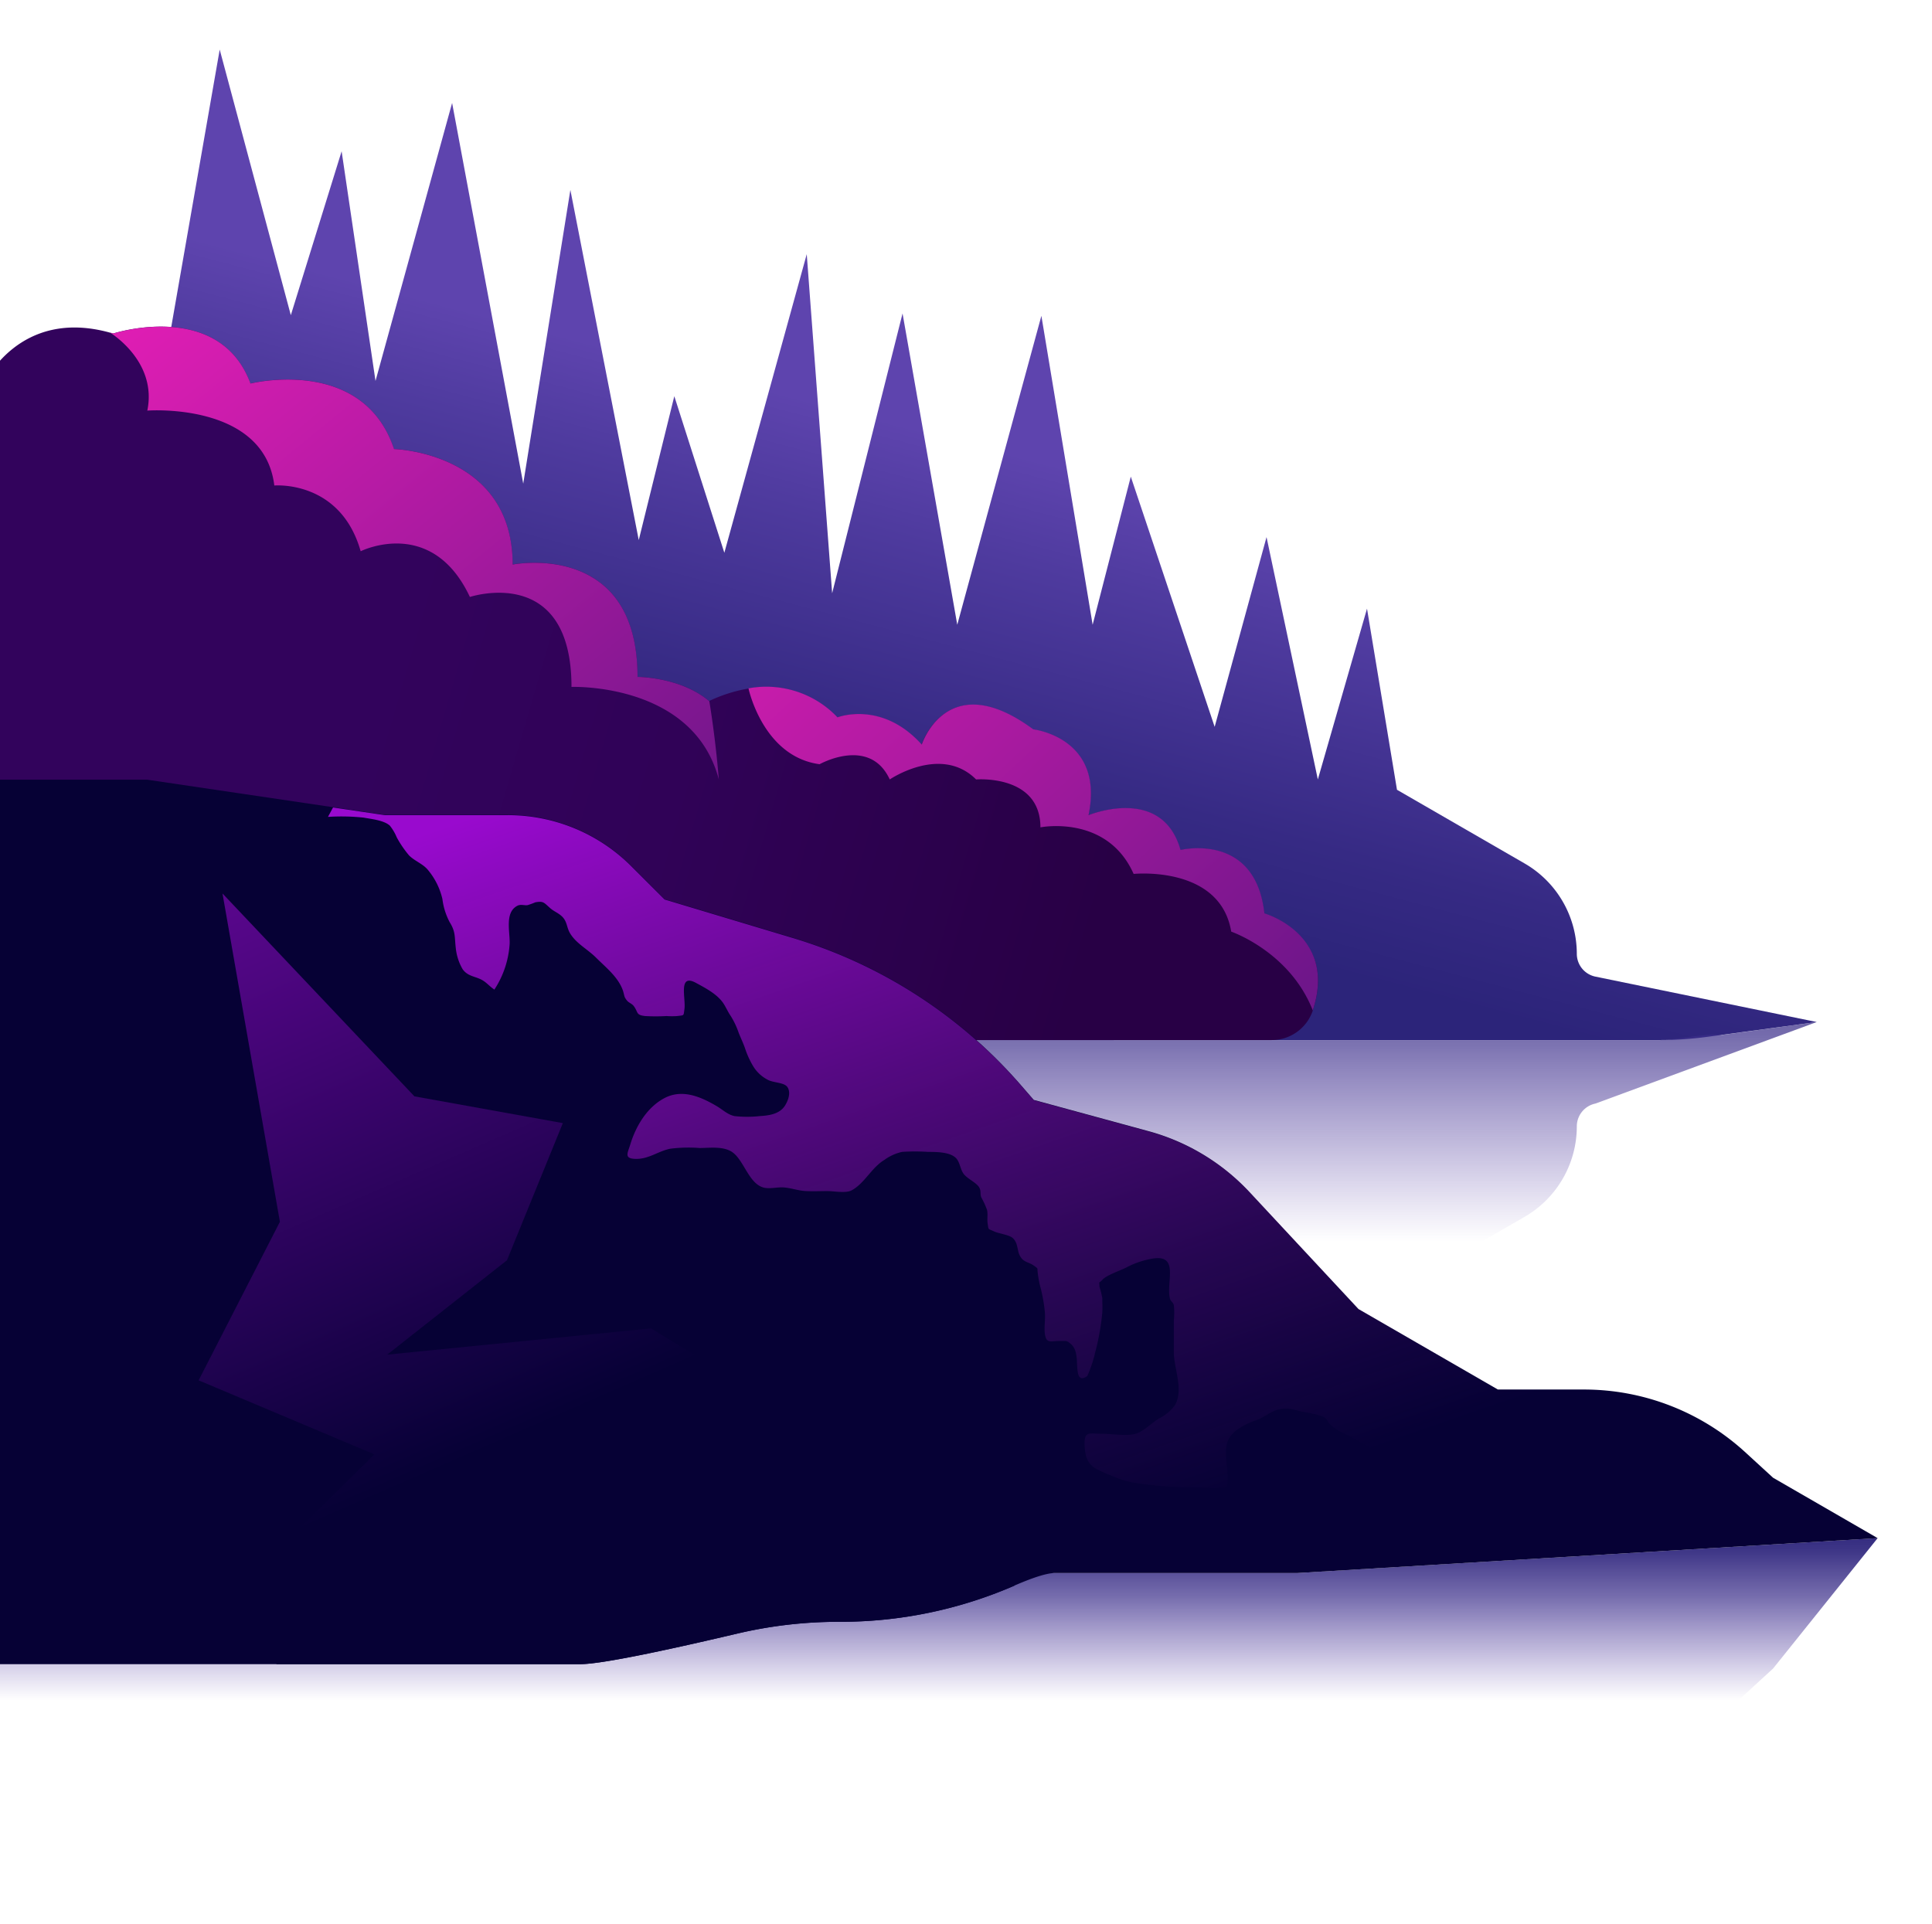 <svg xmlns="http://www.w3.org/2000/svg" xmlns:xlink="http://www.w3.org/1999/xlink" width="380.32" height="378.85" viewBox="0 0 380.32 378.85"><defs><style>.cls-1{isolation:isolate;}.cls-2{fill:url(#Degradado_sin_nombre_633);}.cls-3,.cls-7{mix-blend-mode:multiply;}.cls-3{fill:url(#Degradado_sin_nombre_644);}.cls-4{fill:url(#Degradado_sin_nombre_632);}.cls-5{fill:url(#Degradado_sin_nombre_631);}.cls-6{fill:url(#Degradado_sin_nombre_631-2);}.cls-7{fill:url(#Degradado_sin_nombre_644-2);}.cls-8{fill:#060135;}.cls-9{fill:url(#Degradado_sin_nombre_629);}.cls-10{fill:url(#Degradado_sin_nombre_628);}</style><linearGradient id="Degradado_sin_nombre_633" x1="204.37" y1="90.57" x2="183.26" y2="170.61" gradientUnits="userSpaceOnUse"><stop offset="0" stop-color="#5e44ae"></stop><stop offset="0.24" stop-color="#4f3b9f"></stop><stop offset="0.72" stop-color="#362a84"></stop><stop offset="1" stop-color="#2c247a"></stop></linearGradient><linearGradient id="Degradado_sin_nombre_644" x1="192.18" y1="244.46" x2="192.18" y2="177.07" gradientUnits="userSpaceOnUse"><stop offset="0" stop-color="#5e44ae" stop-opacity="0"></stop><stop offset="0.28" stop-color="#4d399c" stop-opacity="0.34"></stop><stop offset="0.6" stop-color="#3b2e8a" stop-opacity="0.7"></stop><stop offset="0.85" stop-color="#30277e" stop-opacity="0.92"></stop><stop offset="1" stop-color="#2c247a"></stop></linearGradient><linearGradient id="Degradado_sin_nombre_632" x1="70.08" y1="143.66" x2="215.02" y2="185.82" gradientUnits="userSpaceOnUse"><stop offset="0" stop-color="#32035c"></stop><stop offset="0.42" stop-color="#300257"></stop><stop offset="0.94" stop-color="#290047"></stop><stop offset="1" stop-color="#280045"></stop></linearGradient><linearGradient id="Degradado_sin_nombre_631" x1="20.21" y1="30.79" x2="132.7" y2="168.72" gradientUnits="userSpaceOnUse"><stop offset="0" stop-color="#f41fbb"></stop><stop offset="0.55" stop-color="#ac1aa1"></stop><stop offset="1" stop-color="#6f168a"></stop></linearGradient><linearGradient id="Degradado_sin_nombre_631-2" x1="122.1" y1="75.58" x2="243.35" y2="206.07" xlink:href="#Degradado_sin_nombre_631"></linearGradient><linearGradient id="Degradado_sin_nombre_644-2" x1="184.81" y1="334.79" x2="184.81" y2="300.65" xlink:href="#Degradado_sin_nombre_644"></linearGradient><linearGradient id="Degradado_sin_nombre_629" x1="22.44" y1="80.24" x2="109.4" y2="279.45" gradientUnits="userSpaceOnUse"><stop offset="0" stop-color="#990ace"></stop><stop offset="0.49" stop-color="#530686"></stop><stop offset="1" stop-color="#060135"></stop></linearGradient><linearGradient id="Degradado_sin_nombre_628" x1="168.67" y1="134.63" x2="226.16" y2="300.79" gradientUnits="userSpaceOnUse"><stop offset="0" stop-color="#990ace"></stop><stop offset="0.37" stop-color="#8a0eb6" stop-opacity="0.65"></stop><stop offset="1" stop-color="#6f168a" stop-opacity="0"></stop></linearGradient></defs><title>12</title><g class="cls-1"><g id="Layer_1" data-name="Layer 1"><path class="cls-2" d="M357.63,201.22l-43.56-8.94a4.59,4.59,0,0,1-3.67-4.5h0A20.57,20.57,0,0,0,300.13,170L275,155.49l-5.9-35.66-9.68,33.63-10.1-47.72L239.11,143.1,222.6,93.84,215.09,123,205,62.18,188.44,123,177.67,61.71,163.81,116.8l-5-66.76-16.22,58.79L132.74,78l-7,28.33L112.28,37.39,103,95.22,89,20.27,73.92,75,67.25,29.78l-10,32.27-14-52.29L26.73,104.34l37.87,41,120.21,36.77,34.4,22.65H326.8a68.86,68.86,0,0,0,9.3-.63Z"></path><path class="cls-3" d="M357.63,201.22l-43.56,16.05a4.59,4.59,0,0,0-3.67,4.49h0a20.58,20.58,0,0,1-10.27,17.81L275,254.06l-5.9,35.65-9.68-33.63-10.1,47.72-10.24-37.36L222.6,315.7l-7.51-29.12L205,347.36l-16.54-60.78-10.77,61.25-13.86-55.09-5,66.76-16.22-58.79-9.85,30.84-7-28.33-13.51,68.93L103,314.32l-14,75L73.92,334.5l-6.67,45.27-10-32.27-14,52.28L26.73,305.2l37.87-41L144,200.11l75.25,4.66H326.8c3.11,0,9.06-1.43,12.14-1Z"></path><path class="cls-4" d="M258.42,198.92l0,.06a8.54,8.54,0,0,1-8.14,5.79H134.14V190.89l-3.18.74H-3.11V75.5s6.83-15,24.8-10h0a6,6,0,0,1,.6.16h0c1-.32,21-6.34,27,9.84,0,0,22.11-5.54,28.26,12.9,0,0,23.35.61,23.35,22.74,0,0,8.68-1.73,15.71,2.54,4.81,2.89,8.87,8.6,8.87,19.58,0,0,8.45,0,14.07,4.75l.06,0a29.24,29.24,0,0,1,7.68-2.44,19.3,19.3,0,0,1,17.52,5.71s8.7-3.41,16.59,5.36c0,0,5-15.51,21.95-3,0,0,14.09,1.6,10.88,16.9,0,0,14.49-6,18.11,6.85,0,0,14.74-3.62,16.51,12.48,0,0,6,1.71,8.93,6.94C259.48,189.65,260.18,193.6,258.42,198.92Z"></path><path class="cls-5" d="M141.5,153.46c-5-19.13-29-18.22-29-18.22,0-24.35-20-17.71-20-17.71-7.5-16-21.5-9-21.5-9C67,94.43,54,95.59,54,95.59c-2-16.5-25-14.75-25-14.75,1.94-9.47-6.79-15-7.29-15.33a6,6,0,0,1,.6.16h0c1-.32,21-6.34,27,9.84,0,0,22.11-5.54,28.26,12.9,0,0,23.35.61,23.35,22.74,0,0,8.68-1.73,15.71,2.54,4.81,2.89,8.87,8.6,8.87,19.58,0,0,8.45,0,14.07,4.75l.06,0C141,146.46,141.5,153.46,141.5,153.46Z"></path><path class="cls-6" d="M258.42,198.92c-4.53-11.55-16.05-15.5-16.05-15.5-2.18-13.11-19.21-11.36-19.21-11.36-5.24-11.79-18.35-9.17-18.35-9.17,0-10.48-12.66-9.43-12.66-9.43-6.9-6.9-17,0-17,0-3.94-8.55-13.81-3-13.81-3-11.18-1.5-14-14.94-14-14.94a19.3,19.3,0,0,1,17.52,5.71s8.7-3.41,16.59,5.36c0,0,5-15.51,21.95-3,0,0,14.09,1.6,10.88,16.9,0,0,14.49-6,18.11,6.85,0,0,14.74-3.62,16.51,12.48,0,0,6,1.71,8.93,6.94C259.48,189.65,260.18,193.6,258.42,198.92Z"></path><path class="cls-7" d="M369.62,302.83,255.41,309.7H207.65c-1.73,0-4.73-1.07-8-2.49a85.76,85.76,0,0,0-34.54-7.11h-.08a87.25,87.25,0,0,1-20-2.34c-10.41-2.45-26.1-6-30.82-6H0V465.89H29l36.6-5.42L75.79,459H100a34.28,34.28,0,0,0,24.26-10l6.56-6.55,25.3-7.6a96,96,0,0,0,44.85-29l2.53-2.91,22.58-6.15A42.44,42.44,0,0,0,246,384.67l21.42-23,27.44-15.84h17a47,47,0,0,0,31.79-12.39l5.39-4.94Z"></path><path class="cls-8" d="M369.62,302.83,255.41,309.7H207.65c-1.73,0-4.73,1.07-8,2.49a85.76,85.76,0,0,1-34.54,7.11h-.08a87.25,87.25,0,0,0-20,2.34c-10.41,2.45-26.1,6-30.82,6H0V153.51H29l36.6,5.42,10.21,1.51H100a34.28,34.28,0,0,1,24.26,10.05l6.56,6.55,25.3,7.6a96,96,0,0,1,44.85,29l2.53,2.91,22.58,6.15A42.44,42.44,0,0,1,246,234.73l21.42,23,27.44,15.84h17A47,47,0,0,1,343.65,286l5.39,4.94Z"></path><path class="cls-9" d="M199.69,312.19a85.76,85.76,0,0,1-34.54,7.11h-.08a87.25,87.25,0,0,0-20,2.34c-10.41,2.45-26.1,6-30.82,6H54.41l4.1-26.3,15.19-15L39.1,271.76l16-31.21-11.3-64.64,37.78,39.94,29.22,5.27-11,27L76.23,266.7l51.94-5.17,51,31.33Z"></path><path class="cls-10" d="M331.47,285.63c0,2.79-.68,2.27-3.35,2.27a40.07,40.07,0,0,0-5,0c-1.07.14-10.52,1.39-7.34,4.3-4.36-.16-8.85.33-13.2,0a28.08,28.08,0,0,1-5.34-.88c-2.14-.66-4-2.24-6.24-2.92-4.11-1.25-9.12-.52-13.43-.46-2.84.05-4.89-1-7.17-2.43a59.9,59.9,0,0,0-5.59-3.19,9.88,9.88,0,0,1-3.11-2c-.33-.33-.42-.85-.81-1.13-1.14-.82-4.14-1.1-5.57-1.49a6.75,6.75,0,0,0-3.73-.18c-1.57.42-2.77,1.57-4.32,2.1-1.71.58-4.15,1.75-5.19,3.34-1.71,2.63.15,6.81-.55,9.75-1.77.57-4.43.1-6.3.11a72,72,0,0,1-11.75-.86,18.06,18.06,0,0,1-4.16-1.21,37.71,37.71,0,0,1-3.6-1.59c-1.85-1.13-2.13-2.75-2.21-4.76-.1-2.74,1-2.12,3.51-2.11,1.91,0,4.49.46,6.34.05,1.6-.36,3.34-2.19,4.76-3.05a8.76,8.76,0,0,0,3.14-2.59c1.83-3.08-.22-7.34-.19-10.57,0-2.05,0-4.1,0-6.16a14.35,14.35,0,0,0,0-3c-.15-.64-.62-.7-.77-1.33-.79-3.28,2-8.9-3.67-7.8a17.06,17.06,0,0,0-4.67,1.58c-1.23.68-4.06,1.57-4.91,2.51s-.64.08-.62,1.39a17.91,17.91,0,0,1,.56,2.25c0,.94.06,1.91,0,2.85a47.67,47.67,0,0,1-1.42,7.92,22.63,22.63,0,0,1-.9,3c0,.08-.61,1.56-.63,1.57-1.88,1.38-1.91-.87-2-1.92-.08-1.39,0-3.34-1.23-4.37-.86-.74-.8-.59-2.12-.61-1.86,0-2.72.59-3-1.38-.19-1.37.13-2.85,0-4.23a30.67,30.67,0,0,0-.87-4.93,20.19,20.19,0,0,1-.53-2.81c-.16-1.17.15-.78-.67-1.41-1.15-.87-2.14-.62-2.88-2.07-.54-1.06-.33-2.45-1.35-3.41-.73-.68-2.83-.9-3.76-1.35-1.2-.58-1-.17-1.21-1.55-.14-.89.08-1.74-.12-2.66a16.89,16.89,0,0,0-1.13-2.47c-.27-.72,0-1.18-.38-1.91-.53-1-2.45-1.76-3.17-2.82-.54-.81-.7-2.15-1.31-2.87-1.15-1.38-4-1.34-5.71-1.36a40.2,40.2,0,0,0-5,0,9.24,9.24,0,0,0-3.5,1.58c-2.52,1.5-3.9,4.63-6.46,6-1.12.61-3.5.14-4.78.14s-2.79.07-4.17,0c-1.63-.07-3-.65-4.6-.73-1.15-.05-2.82.37-3.9,0-2.89-.88-3.82-5.63-6.24-7.07-1.78-1.05-4.25-.69-6.23-.68a28.68,28.68,0,0,0-5.79.14c-2.46.51-4.23,2.08-6.86,2-2.28-.07-1.51-1.14-1-2.82,1.08-3.58,3.29-7.37,6.8-9.18s7.18-.18,10.24,1.63c1.14.67,2.16,1.69,3.5,1.95a22.58,22.58,0,0,0,4.93,0c1.84-.11,3.84-.39,4.91-1.95.56-.82,1.34-2.53.58-3.73-.62-1-2.87-.84-4-1.53a7.14,7.14,0,0,1-2.79-2.66,17.23,17.23,0,0,1-1.58-3.49c-.35-1-.8-1.93-1.23-3a16.32,16.32,0,0,0-1.58-3.35c-.57-.81-1-1.86-1.56-2.65-1.25-1.74-3.54-2.92-5.27-3.86-3.57-1.95-2,3-2.28,5.12-.21,1.45,0,1.2-1.41,1.4a15,15,0,0,1-2.12,0,37.32,37.32,0,0,1-4.23,0c-1.88-.22-1.28-.74-2.25-2-.34-.44-.93-.61-1.26-1-.66-.77-.52-1-.84-2-.92-2.67-3.37-4.57-5.29-6.49-1.68-1.68-3.86-2.75-5.09-4.75-.73-1.18-.56-2.31-1.58-3.33-.79-.77-1.63-1-2.46-1.76-1.13-1-1.24-1.35-2.83-1.06a14.24,14.24,0,0,1-1.54.56c-.69.08-1.32-.23-2,.12-2.57,1.33-1.39,5.25-1.52,7.57a18.54,18.54,0,0,1-3,8.93c-1.08-.71-1.6-1.54-2.83-2.09s-2.46-.62-3.4-1.89a10.35,10.35,0,0,1-1.37-4.22c-.26-2.22,0-3.15-1.21-5.09A13.19,13.19,0,0,1,87.09,177a13.77,13.77,0,0,0-2.77-5.63c-1-1.29-2.65-1.81-3.79-2.95a21.11,21.11,0,0,1-2.43-3.56,9.53,9.53,0,0,0-1.35-2.3c-1.16-1.07-3.67-1.31-5.19-1.59a41.42,41.42,0,0,0-7-.14c.42-.77.74-1.38,1-1.85l10.21,1.51H100a34.28,34.28,0,0,1,24.26,10.05l6.56,6.55,25.3,7.6a96,96,0,0,1,44.85,29l2.53,2.91,22.58,6.15A42.44,42.44,0,0,1,246,234.73l21.42,23,27.44,15.84h17a47,47,0,0,1,19.48,4.23C331.37,280.44,331.43,283,331.47,285.63Z"></path></g></g></svg>